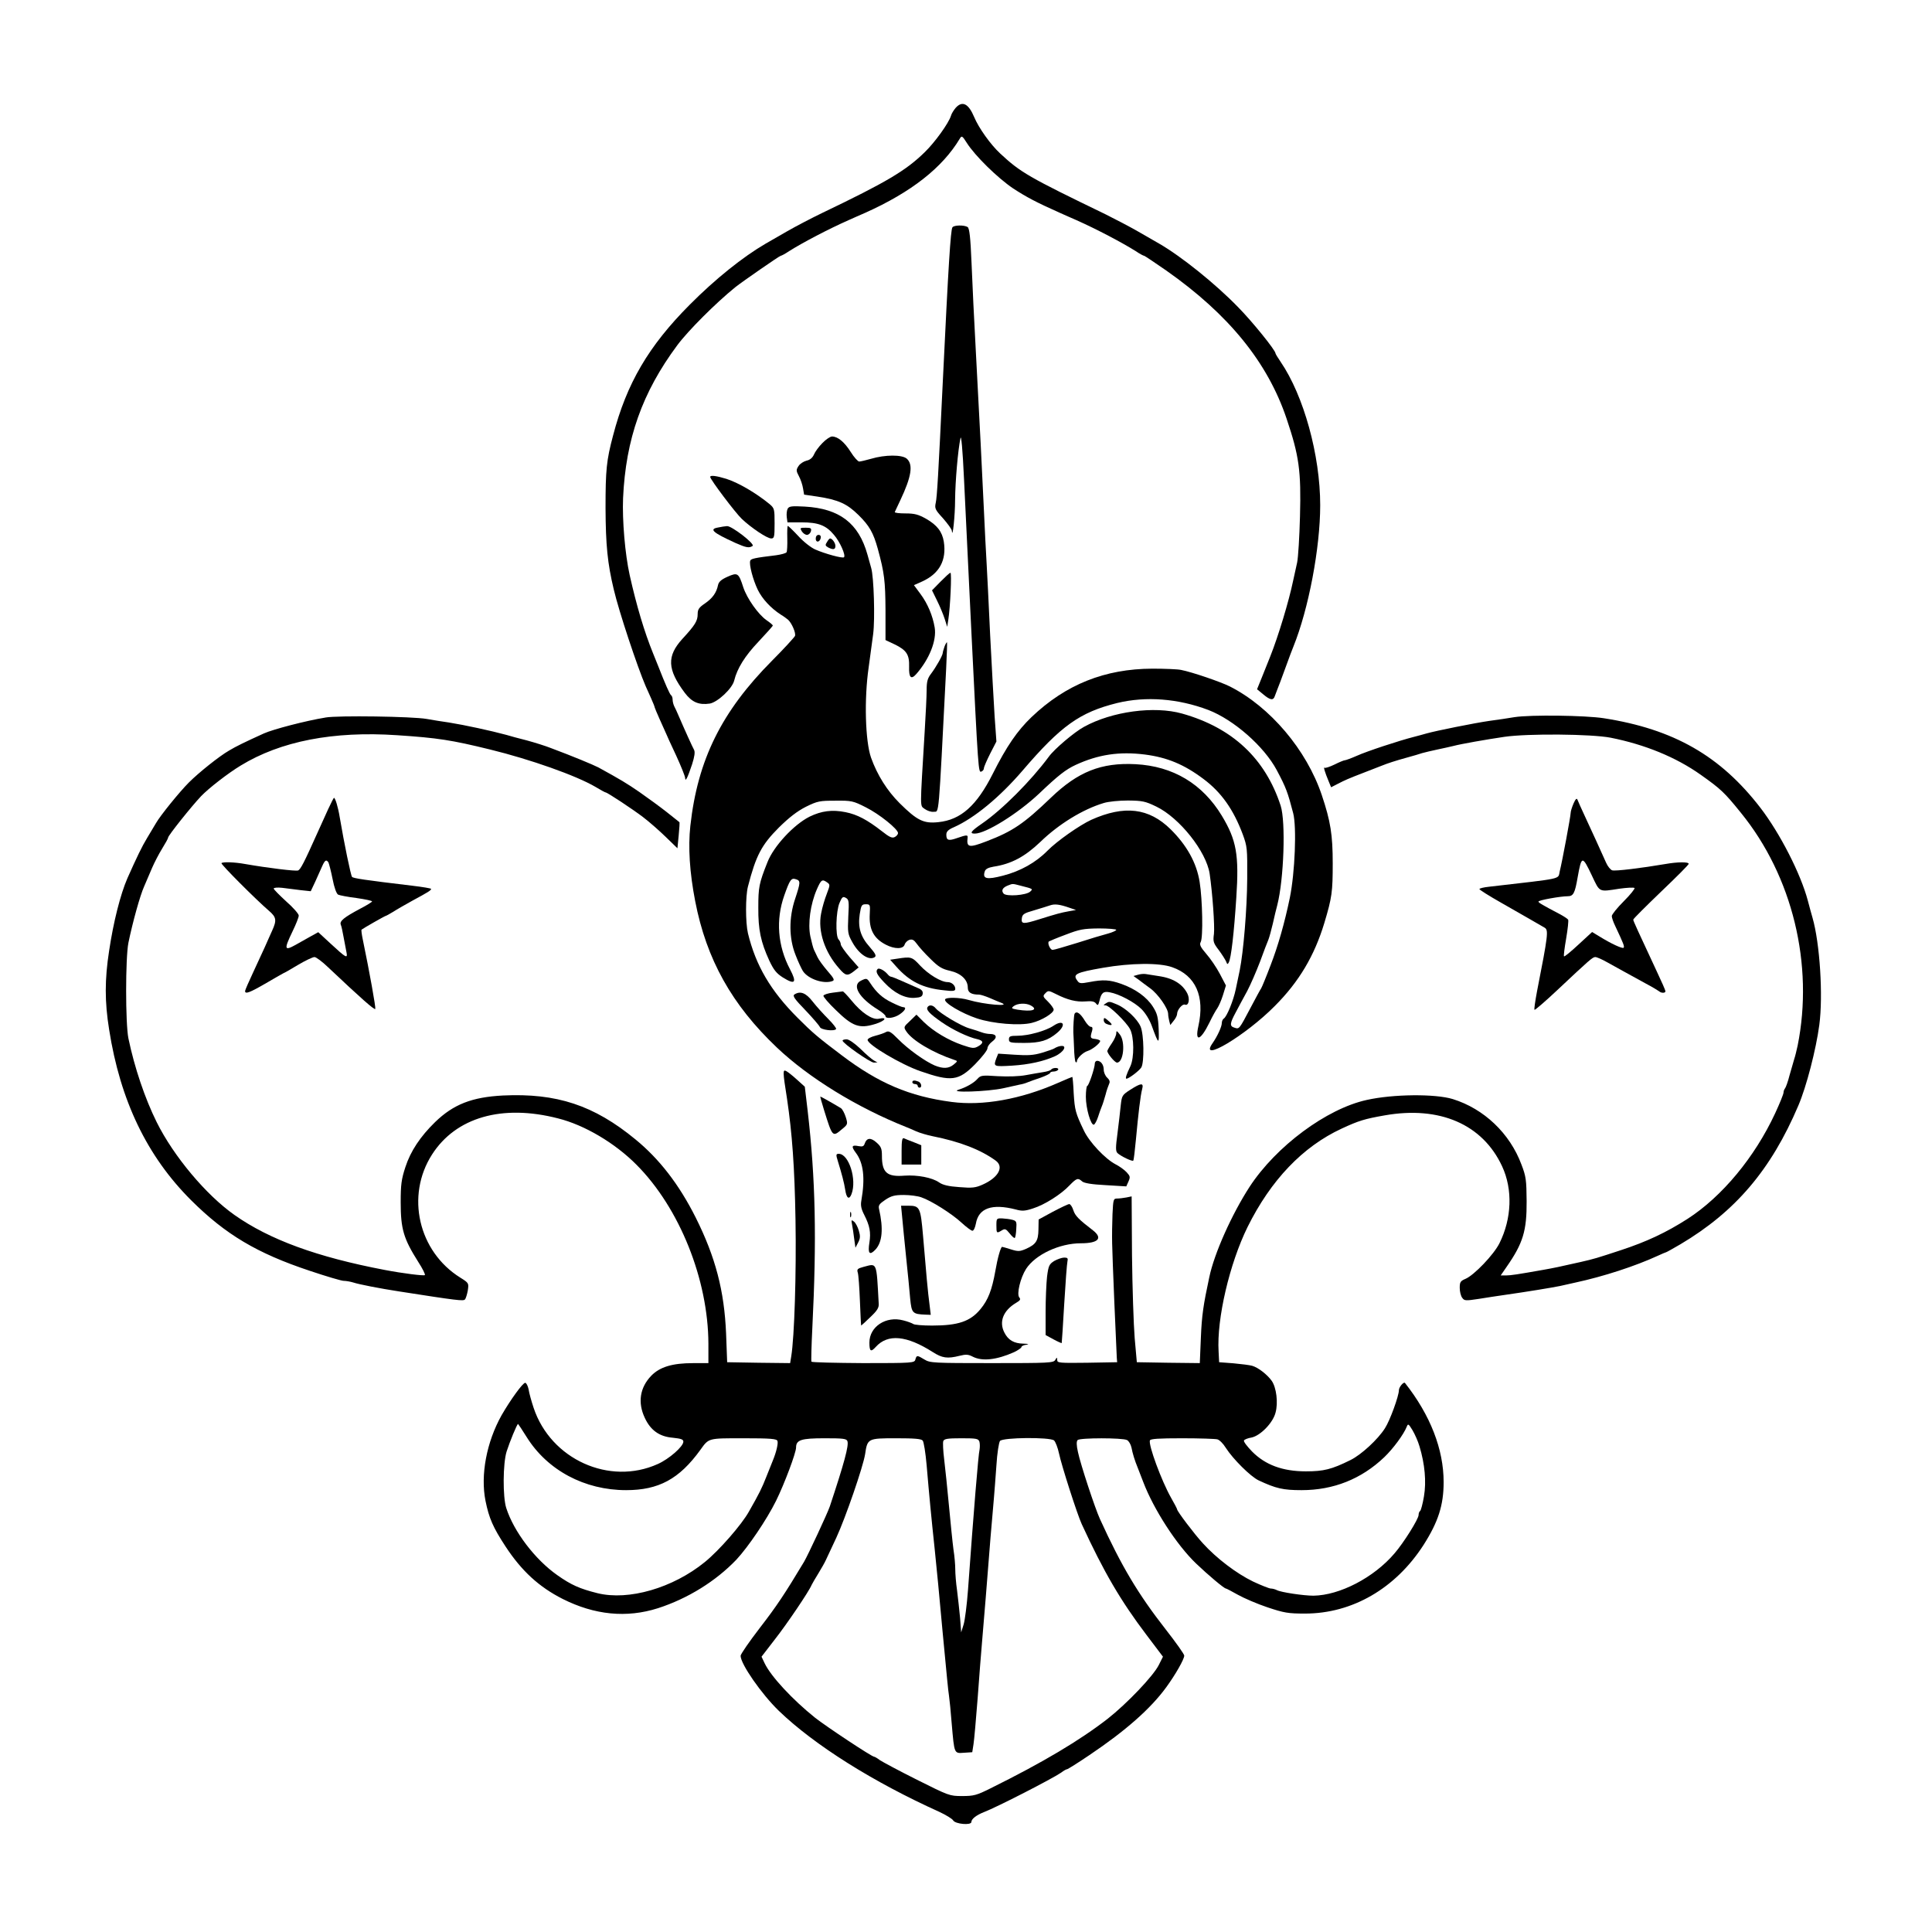 <?xml version="1.0" standalone="no"?>
<!DOCTYPE svg PUBLIC "-//W3C//DTD SVG 20010904//EN"
 "http://www.w3.org/TR/2001/REC-SVG-20010904/DTD/svg10.dtd">
<svg version="1.0" xmlns="http://www.w3.org/2000/svg"
 width="1080pt" height="1080pt" viewBox="0 0 1080 1080"
 preserveAspectRatio="xMidYMid meet">
<g transform="translate(0,1080) scale(0.1,-0.1)"
fill="#000000" stroke="none">
<path d="M5343 10198 c-11 -13 -24 -33 -27 -45 -13 -42 -90 -149 -147 -204
-105 -103 -215 -168 -574 -340 -60 -29 -148 -75 -195 -102 -47 -27 -101 -58
-120 -69 -127 -74 -281 -197 -425 -342 -229 -230 -352 -439 -428 -731 -37
-139 -42 -192 -42 -405 1 -207 11 -309 46 -455 29 -124 132 -433 178 -540 5
-11 18 -41 30 -67 12 -26 21 -50 21 -53 0 -2 12 -30 26 -62 14 -32 30 -67 35
-78 4 -11 31 -69 59 -129 27 -59 50 -116 50 -125 1 -25 14 2 39 77 14 44 17
68 11 80 -9 16 -54 115 -87 192 -8 19 -19 43 -24 52 -5 10 -9 27 -9 37 0 11
-4 22 -9 25 -7 5 -32 61 -71 161 -4 11 -17 43 -29 72 -49 120 -93 268 -131
438 -26 117 -42 306 -37 430 15 331 107 591 303 855 61 82 215 236 325 325 39
31 247 175 253 175 4 0 25 11 47 26 78 49 221 124 332 173 26 11 68 31 95 42
256 115 430 251 528 415 10 17 14 14 38 -24 46 -73 173 -197 259 -255 75 -49
130 -78 260 -136 26 -11 68 -31 95 -42 110 -49 253 -124 331 -173 22 -15 43
-26 47 -26 3 0 58 -37 123 -82 349 -245 567 -513 673 -828 70 -208 82 -291 75
-548 -3 -114 -10 -229 -16 -257 -6 -27 -16 -72 -22 -100 -24 -116 -83 -311
-128 -424 -10 -26 -31 -77 -46 -115 l-28 -69 34 -28 c39 -33 57 -36 65 -11 3
9 10 26 14 37 5 11 25 65 45 120 20 55 40 109 45 120 85 210 150 552 150 791
0 279 -92 612 -221 801 -16 23 -29 45 -29 48 0 17 -130 178 -209 258 -127 131
-318 284 -441 355 -19 11 -73 42 -120 69 -47 27 -128 69 -180 95 -432 209
-475 234 -589 340 -54 50 -120 143 -145 203 -32 76 -66 93 -103 53z"/>
<path d="M5324 9529 c-10 -17 -22 -205 -54 -869 -25 -523 -32 -638 -39 -670
-7 -32 -4 -39 41 -88 26 -30 49 -61 49 -70 4 -48 18 87 18 174 1 103 16 279
30 344 4 23 12 -58 20 -230 12 -252 17 -355 40 -830 40 -811 40 -810 57 -803
8 3 14 11 14 18 0 8 16 44 35 82 l35 68 -10 140 c-5 77 -16 282 -25 455 -8
173 -17 356 -20 405 -3 50 -10 182 -15 295 -11 234 -22 457 -45 885 -9 165
-20 387 -24 494 -6 146 -12 195 -22 202 -20 12 -77 11 -85 -2z"/>
<path d="M4597 8323 c-20 -20 -41 -49 -47 -64 -8 -18 -22 -30 -41 -34 -16 -4
-37 -17 -45 -30 -14 -21 -14 -27 2 -57 10 -18 20 -49 23 -68 l6 -35 75 -11
c117 -18 165 -40 229 -103 61 -60 83 -99 108 -189 37 -135 42 -181 43 -343 l0
-167 53 -25 c65 -32 81 -57 79 -124 -2 -61 11 -74 40 -41 73 83 115 188 103
260 -11 66 -39 133 -79 187 l-37 50 47 21 c96 44 136 119 120 222 -9 56 -38
93 -99 128 -43 24 -64 30 -115 30 -35 0 -62 3 -60 8 2 4 16 34 31 66 62 131
73 199 36 232 -26 23 -121 23 -201 -1 -28 -8 -58 -15 -65 -15 -7 0 -29 24 -47
53 -36 57 -73 87 -105 87 -10 0 -35 -17 -54 -37z"/>
<path d="M3970 8134 c0 -14 141 -201 177 -235 53 -50 141 -109 164 -109 17 0
19 8 19 84 0 80 -1 85 -28 108 -76 62 -171 118 -241 141 -55 17 -91 22 -91 11z"/>
<path d="M4403 7956 c-5 -10 -7 -30 -5 -47 l4 -29 78 0 c94 0 137 -16 182 -70
33 -38 67 -114 56 -125 -7 -8 -108 20 -160 43 -24 10 -67 44 -96 76 -29 31
-55 56 -58 56 -3 0 -4 -31 -3 -69 1 -37 -1 -73 -4 -78 -4 -6 -30 -13 -59 -17
-116 -14 -140 -19 -144 -30 -8 -20 15 -107 42 -163 25 -51 73 -103 129 -139
17 -10 35 -24 41 -29 21 -20 44 -74 38 -90 -4 -8 -61 -71 -128 -138 -282 -284
-416 -553 -457 -924 -13 -118 -4 -260 27 -420 63 -326 205 -580 457 -819 178
-169 448 -335 722 -444 11 -4 36 -15 56 -24 20 -9 61 -21 90 -27 156 -31 271
-76 355 -137 48 -35 15 -95 -73 -134 -40 -18 -59 -20 -131 -14 -60 4 -92 12
-112 26 -38 27 -121 43 -194 38 -98 -8 -126 17 -126 111 0 40 -5 52 -30 74
-32 29 -55 27 -66 -5 -5 -16 -12 -19 -34 -15 -39 8 -43 -1 -16 -37 43 -57 53
-141 31 -267 -5 -27 -1 -47 16 -80 31 -61 38 -98 29 -155 -10 -62 1 -74 34
-39 38 41 45 116 20 226 -5 21 1 29 35 52 33 22 52 27 103 27 35 0 79 -6 98
-13 56 -19 171 -92 224 -141 27 -25 55 -46 62 -46 7 0 15 18 19 39 15 88 90
114 223 80 35 -10 52 -9 97 6 64 20 156 78 204 129 39 40 47 43 70 22 11 -10
54 -17 131 -21 l116 -7 12 27 c11 25 10 30 -10 52 -13 14 -41 34 -63 45 -57
30 -146 124 -176 188 -47 98 -51 114 -57 208 -2 50 -6 92 -8 92 -2 0 -38 -15
-81 -34 -207 -91 -419 -129 -593 -106 -236 31 -409 105 -615 261 -134 101
-163 126 -246 209 -151 151 -234 292 -278 473 -14 60 -14 207 0 261 45 174 76
233 174 331 57 56 101 90 150 115 65 32 77 34 165 34 90 1 99 -1 170 -37 76
-38 180 -122 180 -144 0 -7 -8 -17 -18 -22 -15 -8 -30 -1 -73 33 -81 63 -137
93 -203 106 -74 15 -134 7 -200 -25 -88 -44 -201 -165 -236 -255 -47 -118 -51
-140 -51 -253 -1 -125 14 -193 61 -296 25 -53 40 -72 76 -95 69 -43 80 -30 40
46 -69 131 -80 276 -32 412 31 88 39 100 65 91 27 -8 26 -18 -4 -109 -36 -106
-35 -222 2 -314 14 -37 33 -77 41 -90 29 -45 118 -75 166 -56 13 5 7 16 -28
56 -24 28 -49 62 -56 77 -7 14 -16 33 -20 42 -4 8 -13 42 -20 74 -15 71 0 180
36 263 24 55 30 59 58 39 17 -12 16 -15 -2 -63 -11 -28 -26 -77 -32 -111 -19
-97 19 -215 102 -308 35 -41 46 -42 82 -14 l26 21 -50 57 c-27 32 -50 64 -50
72 0 8 -6 21 -12 27 -19 19 -15 159 5 205 14 33 19 37 35 28 17 -9 19 -19 14
-104 -4 -89 -3 -98 22 -143 37 -68 93 -105 125 -85 11 7 6 19 -27 57 -52 58
-67 110 -56 184 8 50 11 55 34 55 24 0 25 -2 22 -54 -5 -86 22 -137 90 -172
50 -26 98 -25 105 1 3 10 15 22 26 26 17 5 26 0 42 -22 11 -16 45 -54 76 -84
45 -45 65 -57 110 -67 61 -14 99 -50 99 -94 0 -27 19 -39 63 -39 9 0 36 -9 60
-19 23 -10 51 -22 62 -26 65 -24 -92 -11 -180 15 -51 15 -128 16 -132 3 -7
-19 94 -78 178 -106 90 -30 240 -42 307 -25 54 13 122 54 122 74 0 7 -14 27
-31 44 -30 29 -31 32 -15 48 15 16 19 15 59 -5 65 -33 114 -45 165 -41 34 3
50 0 59 -12 10 -13 12 -10 19 15 10 45 22 55 57 48 52 -9 139 -55 178 -94 22
-22 46 -61 58 -95 38 -104 41 -106 38 -18 -3 69 -8 88 -32 126 -34 54 -98 100
-177 128 -65 23 -101 25 -179 10 -47 -9 -56 -8 -66 7 -28 37 -11 46 143 73
155 27 315 29 387 3 131 -46 183 -163 146 -329 -21 -93 12 -82 62 20 16 34 36
69 44 80 7 10 22 43 31 72 l17 55 -34 65 c-19 36 -53 86 -76 112 -33 38 -39
52 -31 66 14 25 10 237 -6 336 -17 107 -72 205 -162 294 -122 120 -259 136
-444 53 -65 -30 -191 -118 -245 -173 -65 -66 -151 -114 -248 -139 -92 -24
-116 -18 -102 24 4 13 19 21 48 26 100 15 176 56 262 138 103 100 238 183 355
218 25 8 86 14 135 14 81 -1 97 -4 159 -34 130 -63 279 -251 298 -375 16 -110
29 -293 24 -337 -6 -42 -3 -51 27 -90 18 -24 36 -53 41 -64 6 -17 9 -17 15 -5
13 24 29 162 42 362 16 240 1 322 -81 458 -108 178 -272 277 -482 288 -192 10
-322 -42 -473 -187 -152 -146 -214 -188 -360 -244 -99 -38 -113 -35 -106 21 2
16 -7 15 -59 -3 -48 -17 -60 -13 -60 19 0 17 10 28 43 42 114 51 255 167 383
316 215 251 320 326 529 378 161 39 341 25 510 -39 142 -55 311 -203 382 -336
52 -98 61 -122 92 -241 20 -77 10 -332 -19 -474 -29 -140 -66 -269 -107 -375
-25 -66 -49 -124 -53 -130 -4 -5 -31 -55 -60 -110 -63 -119 -62 -119 -89 -110
-28 8 -27 23 7 86 16 30 44 83 64 119 19 36 51 110 72 165 20 55 41 110 46
121 5 12 16 52 25 90 8 38 20 85 25 104 37 144 48 466 19 556 -86 264 -270
436 -551 515 -156 44 -392 12 -548 -74 -54 -29 -167 -125 -197 -167 -100 -135
-260 -296 -375 -375 -61 -42 -70 -55 -39 -55 62 0 241 112 359 223 107 102
149 135 205 161 126 58 243 76 387 58 124 -16 219 -55 328 -137 99 -74 167
-170 219 -309 25 -68 26 -79 25 -248 -1 -170 -21 -409 -42 -513 -6 -27 -16
-75 -22 -105 -13 -63 -50 -154 -67 -164 -6 -4 -11 -15 -11 -25 0 -20 -24 -73
-52 -113 -80 -115 186 44 348 208 136 136 222 282 277 464 43 143 47 175 47
334 0 159 -12 235 -61 381 -85 253 -289 494 -515 608 -50 25 -210 80 -272 92
-18 4 -90 7 -160 7 -266 -1 -484 -88 -676 -271 -80 -77 -139 -163 -216 -316
-90 -179 -179 -258 -304 -271 -83 -9 -119 9 -217 106 -70 70 -125 157 -160
255 -32 92 -39 327 -13 505 8 58 19 141 25 185 11 85 4 320 -11 370 -5 17 -14
50 -21 75 -49 175 -156 257 -350 268 -74 4 -88 2 -96 -12z m1302 -2107 c71
-18 70 -18 54 -33 -22 -21 -134 -29 -149 -11 -14 17 -6 33 24 45 28 11 25 11
71 -1z m275 -124 l35 -12 -40 -7 c-45 -8 -70 -15 -166 -45 -89 -28 -101 -27
-97 5 3 23 11 29 68 45 36 11 76 23 90 28 26 9 53 6 110 -14z m260 -123 c0 -4
-21 -14 -47 -21 -27 -7 -104 -30 -172 -52 -68 -21 -129 -39 -137 -39 -13 0
-30 37 -21 47 3 2 45 20 94 38 78 30 99 34 186 35 53 0 97 -4 97 -8z m-479
-422 c46 -25 9 -37 -74 -24 -34 6 -35 8 -20 20 22 16 67 18 94 4z"/>
<path d="M4013 7851 c-50 -9 -29 -28 98 -86 59 -26 76 -30 96 -17 16 10 -117
113 -143 111 -11 -1 -34 -4 -51 -8z"/>
<path d="M4482 7830 c7 -11 20 -20 29 -20 9 0 19 9 22 20 4 17 0 20 -29 20
-32 0 -33 -1 -22 -20z"/>
<path d="M4560 7789 c0 -24 23 -21 28 4 2 10 -3 17 -12 17 -10 0 -16 -9 -16
-21z"/>
<path d="M4623 7770 c-11 -16 -10 -21 6 -30 29 -15 41 -12 41 8 0 17 -18 42
-30 42 -3 0 -11 -9 -17 -20z"/>
<path d="M4067 7576 c-34 -15 -49 -28 -53 -46 -9 -44 -31 -74 -73 -103 -34
-23 -41 -34 -41 -60 0 -38 -14 -61 -86 -139 -87 -96 -84 -170 14 -301 40 -53
79 -69 140 -60 44 8 125 84 136 128 17 69 60 138 136 218 44 47 80 87 80 90 0
4 -16 17 -35 30 -46 32 -109 121 -130 184 -26 81 -32 84 -88 59z"/>
<path d="M5258 7549 l-48 -49 28 -57 c16 -32 35 -78 43 -103 l14 -44 6 39 c11
69 20 265 12 263 -5 0 -29 -23 -55 -49z"/>
<path d="M5280 7186 c-5 -15 -10 -31 -10 -36 0 -13 -37 -79 -66 -117 -19 -25
-24 -44 -24 -90 0 -32 -5 -137 -11 -233 -27 -449 -27 -410 0 -432 14 -10 36
-18 50 -16 32 4 26 -60 70 798 4 80 6 147 5 149 -2 2 -8 -8 -14 -23z"/>
<path d="M1820 6789 c-111 -18 -294 -66 -345 -89 -108 -49 -157 -73 -195 -96
-54 -31 -168 -122 -224 -178 -52 -52 -161 -186 -185 -229 -10 -17 -32 -54 -49
-82 -28 -46 -57 -106 -110 -225 -39 -90 -78 -244 -102 -405 -25 -161 -25 -285
0 -440 62 -397 212 -709 459 -955 192 -191 368 -296 663 -394 92 -31 177 -56
189 -56 13 0 36 -4 53 -9 33 -11 152 -34 256 -50 327 -51 360 -55 369 -45 5 5
12 28 16 50 6 41 6 42 -42 72 -234 146 -306 457 -158 688 133 208 392 283 705
202 148 -37 318 -138 438 -259 241 -242 401 -642 402 -1001 l0 -108 -86 0
c-115 0 -185 -21 -233 -70 -64 -66 -77 -150 -37 -235 32 -70 82 -106 157 -112
46 -5 59 -9 59 -22 0 -27 -80 -97 -143 -125 -270 -122 -598 26 -694 314 -12
36 -25 82 -28 103 -4 20 -13 37 -19 37 -14 0 -83 -96 -132 -181 -84 -150 -119
-334 -90 -479 20 -98 42 -148 112 -255 90 -137 187 -226 319 -293 179 -90 357
-108 533 -52 167 54 323 151 438 271 67 72 170 224 222 329 47 95 112 269 112
298 0 43 29 52 159 52 103 0 123 -2 128 -16 9 -24 -18 -123 -98 -364 -13 -39
-122 -272 -144 -310 -108 -180 -154 -249 -246 -368 -60 -78 -109 -149 -109
-158 0 -46 117 -214 214 -308 201 -193 528 -398 898 -565 36 -17 71 -38 76
-47 12 -21 102 -29 102 -9 0 17 29 39 70 55 73 28 381 186 432 221 14 11 29
19 33 19 4 0 60 35 125 79 202 136 342 259 430 380 51 70 100 156 100 176 0 8
-47 74 -104 147 -154 197 -247 353 -367 616 -28 61 -109 307 -123 374 -9 39
-9 61 -2 68 13 13 251 13 276 0 10 -5 21 -24 25 -42 6 -32 18 -72 35 -113 4
-11 18 -47 31 -80 58 -152 186 -351 296 -456 66 -63 156 -139 166 -139 3 0 33
-16 67 -35 34 -19 108 -51 165 -70 93 -31 115 -35 210 -35 264 0 506 140 663
384 82 129 112 222 112 351 0 183 -74 374 -216 554 -7 9 -34 -23 -34 -40 0
-32 -50 -170 -78 -213 -39 -62 -132 -148 -193 -178 -105 -52 -149 -63 -249
-63 -130 0 -227 36 -301 111 -28 29 -49 56 -45 62 3 5 22 13 42 16 49 10 119
81 134 138 16 56 5 142 -21 179 -25 35 -75 74 -109 84 -14 4 -61 10 -105 14
l-80 6 -3 60 c-11 182 61 491 162 696 130 262 308 449 526 550 95 44 127 54
241 74 307 54 547 -50 656 -285 60 -129 54 -292 -15 -430 -31 -63 -142 -179
-190 -199 -28 -12 -32 -18 -32 -50 0 -21 6 -46 14 -56 12 -17 19 -17 92 -6 43
7 108 17 144 22 127 18 266 41 310 50 25 6 63 14 85 19 158 34 336 92 462 150
24 11 45 20 47 20 2 0 38 20 79 44 307 182 507 416 660 776 45 105 99 314 117
450 22 164 3 458 -38 600 -6 19 -17 62 -26 95 -40 151 -156 377 -265 519 -224
291 -485 440 -876 501 -103 16 -408 20 -499 6 -34 -6 -97 -15 -141 -21 -83
-12 -297 -55 -350 -70 -16 -5 -48 -13 -70 -19 -83 -21 -265 -81 -320 -106 -32
-14 -62 -25 -67 -25 -6 0 -32 -11 -58 -24 -27 -13 -52 -21 -55 -18 -9 8 2 -27
22 -75 l14 -34 37 19 c41 21 53 27 157 67 39 15 79 31 90 35 32 13 75 27 140
45 33 9 71 20 85 25 14 4 52 13 85 20 33 7 74 16 90 20 41 11 183 36 285 51
132 19 486 16 594 -5 191 -38 365 -109 503 -207 113 -80 133 -99 225 -213 288
-354 408 -848 317 -1301 -6 -27 -14 -61 -19 -75 -4 -14 -16 -54 -26 -90 -9
-36 -21 -69 -26 -75 -4 -5 -8 -15 -8 -23 0 -8 -21 -60 -47 -116 -114 -245
-296 -465 -490 -590 -119 -76 -227 -127 -373 -175 -134 -44 -146 -48 -225 -66
-119 -27 -148 -33 -210 -44 -141 -25 -180 -31 -207 -31 l-29 0 33 48 c92 132
113 202 112 367 -1 117 -3 138 -29 205 -65 175 -210 312 -384 366 -98 30 -334
28 -481 -5 -224 -49 -507 -259 -655 -486 -99 -153 -197 -371 -225 -505 -33
-154 -42 -213 -47 -338 l-6 -142 -176 2 -176 3 -12 135 c-6 74 -13 283 -15
463 l-2 329 -29 -6 c-16 -3 -40 -6 -52 -6 -21 0 -22 -5 -26 -87 -2 -49 -3
-122 -2 -163 1 -73 23 -590 26 -640 l2 -25 -167 -3 c-155 -2 -168 -1 -168 15
-1 17 -1 17 -11 1 -9 -17 -37 -18 -354 -18 -327 0 -346 1 -377 20 -41 25 -44
25 -51 0 -5 -19 -15 -20 -291 -20 -157 1 -287 4 -290 8 -2 4 0 89 5 187 25
501 18 834 -26 1215 l-16 135 -42 38 c-23 21 -50 43 -61 49 -21 11 -21 2 4
-157 28 -190 42 -376 47 -675 5 -296 -6 -655 -24 -763 l-6 -37 -176 2 -176 3
-6 160 c-10 239 -59 427 -170 649 -93 185 -203 327 -336 436 -233 192 -441
260 -741 246 -173 -9 -277 -49 -380 -149 -82 -80 -137 -162 -166 -252 -22 -67
-26 -98 -26 -195 0 -151 16 -204 98 -334 24 -37 41 -71 37 -74 -5 -5 -121 9
-225 29 -378 72 -643 169 -839 307 -159 112 -340 328 -435 519 -66 133 -124
305 -158 468 -17 83 -17 450 0 535 24 116 65 264 88 315 12 28 32 75 45 105
13 30 38 78 56 107 18 29 33 56 33 61 0 11 130 174 184 231 42 44 150 128 221
171 224 137 519 194 875 170 227 -15 304 -27 520 -80 225 -55 482 -146 589
-209 28 -17 54 -31 57 -31 9 0 147 -91 209 -138 33 -25 90 -75 126 -110 l66
-64 7 72 c4 40 6 73 4 74 -2 2 -34 27 -73 58 -38 30 -106 79 -150 110 -71 49
-108 71 -230 138 -29 15 -147 64 -265 108 -30 12 -91 31 -135 43 -44 11 -96
25 -115 31 -85 23 -232 55 -320 69 -36 5 -92 14 -125 20 -80 14 -496 20 -565
8z m1124 -4022 c116 -186 324 -297 556 -297 182 0 297 62 415 225 48 67 42 65
242 65 152 0 185 -3 189 -15 5 -13 -6 -62 -26 -110 -4 -11 -20 -51 -36 -90
-25 -64 -40 -94 -97 -194 -40 -73 -168 -219 -247 -283 -178 -145 -426 -217
-600 -174 -100 25 -147 46 -225 101 -125 88 -243 244 -285 375 -20 62 -19 249
2 316 17 53 58 154 64 154 1 0 23 -33 48 -73z m4991 -52 c30 -99 39 -198 25
-280 -7 -42 -17 -78 -21 -81 -5 -3 -9 -13 -9 -23 0 -22 -83 -155 -135 -215
-115 -135 -306 -234 -453 -236 -55 0 -182 19 -204 31 -10 5 -25 9 -34 9 -9 0
-54 18 -99 39 -93 45 -205 130 -281 214 -47 51 -144 179 -144 190 0 3 -15 32
-34 65 -53 94 -127 294 -118 320 3 9 49 12 180 12 98 0 186 -3 197 -6 12 -3
33 -24 47 -47 41 -64 138 -160 183 -182 98 -46 138 -55 241 -55 178 0 334 62
462 184 51 49 109 128 126 171 7 18 10 16 32 -20 13 -22 31 -62 39 -90z
m-2777 32 c6 -7 16 -69 22 -138 15 -176 26 -291 45 -469 15 -147 22 -218 44
-460 26 -274 31 -327 36 -360 3 -19 10 -89 15 -154 15 -172 13 -168 69 -164
l46 3 7 45 c4 25 14 140 23 255 8 116 20 260 25 320 5 61 14 169 20 240 17
224 40 498 46 560 3 33 9 115 14 183 4 69 14 129 20 137 17 20 278 22 302 3 8
-7 21 -40 28 -73 14 -67 102 -341 127 -395 124 -269 218 -429 361 -618 l93
-123 -23 -46 c-30 -61 -178 -216 -286 -301 -156 -121 -362 -244 -655 -389 -78
-39 -94 -43 -159 -43 -70 0 -74 2 -252 91 -100 50 -193 100 -208 110 -14 11
-29 19 -32 19 -13 0 -265 167 -330 218 -126 101 -247 231 -282 305 l-17 36 74
96 c69 88 192 270 206 305 4 8 21 38 38 65 17 28 36 61 42 75 7 14 33 70 58
124 51 110 150 397 161 467 13 88 15 89 173 89 102 0 141 -3 149 -13z m317 -6
c3 -11 3 -30 1 -43 -7 -27 -33 -346 -65 -788 -6 -81 -17 -166 -24 -190 l-14
-45 -6 80 c-4 44 -12 114 -17 155 -6 41 -10 94 -10 118 0 24 -4 73 -10 110 -5
37 -16 146 -25 242 -9 96 -21 214 -27 262 -6 48 -8 94 -5 102 5 13 24 16 101
16 84 0 95 -2 101 -19z"/>
<path d="M1835 6278 c-16 -35 -42 -92 -58 -128 -77 -172 -97 -211 -111 -216
-14 -5 -169 14 -295 36 -60 11 -125 13 -133 5 -5 -6 193 -204 265 -266 42 -36
45 -53 18 -112 -10 -23 -29 -64 -41 -92 -12 -27 -42 -92 -66 -143 -24 -51 -44
-97 -44 -102 0 -19 26 -9 119 45 51 30 95 55 96 55 2 0 38 20 79 45 42 25 84
45 94 45 9 0 44 -26 77 -58 181 -171 260 -241 263 -232 3 9 -32 205 -70 388
-6 28 -9 53 -7 55 13 10 131 77 135 77 2 0 21 10 42 23 20 13 69 41 107 62 89
48 105 58 105 66 0 3 -48 11 -107 18 -268 32 -327 41 -335 49 -7 7 -44 187
-69 334 -9 56 -25 108 -32 108 -2 0 -16 -28 -32 -62z m1 -299 c3 -6 14 -47 23
-92 9 -48 22 -83 31 -88 8 -4 54 -13 103 -19 48 -7 87 -15 87 -19 0 -3 -30
-22 -67 -41 -90 -48 -116 -69 -108 -89 4 -9 10 -38 15 -66 5 -27 12 -65 16
-84 9 -43 1 -38 -90 46 l-67 62 -47 -26 c-26 -15 -62 -35 -80 -45 -63 -35 -65
-25 -17 75 19 39 35 79 35 89 0 9 -31 45 -70 79 -38 35 -70 67 -70 72 0 5 21
7 48 4 26 -3 72 -9 103 -13 l56 -6 25 53 c13 30 31 69 39 87 15 34 23 39 35
21z"/>
<path d="M8796 6308 c-9 -21 -16 -44 -16 -53 0 -18 -47 -270 -61 -326 -11 -46
27 -37 -396 -86 -29 -3 -53 -9 -53 -13 0 -4 54 -38 121 -76 130 -74 213 -122
244 -140 22 -14 19 -40 -43 -356 -10 -54 -17 -100 -14 -103 3 -2 59 46 125
108 185 174 200 187 215 187 8 0 38 -13 66 -29 59 -33 125 -69 216 -119 36
-19 69 -39 74 -43 13 -12 36 -11 36 0 0 5 -22 55 -49 112 -104 223 -131 281
-131 288 0 5 70 74 155 156 85 81 155 151 155 156 0 12 -63 11 -131 -1 -129
-22 -281 -41 -297 -35 -9 3 -25 22 -34 43 -32 72 -76 168 -115 252 -22 47 -42
92 -45 100 -4 10 -11 3 -22 -22z m103 -403 c45 -95 37 -91 153 -73 43 6 81 8
85 4 4 -3 -23 -37 -60 -74 -37 -37 -67 -74 -67 -83 0 -8 8 -33 19 -55 47 -100
53 -115 47 -122 -7 -6 -69 22 -138 65 l-38 23 -76 -70 c-42 -39 -78 -69 -81
-66 -3 2 3 48 12 100 9 53 14 100 11 105 -3 5 -23 18 -43 29 -99 52 -123 66
-123 72 0 8 124 30 164 30 31 0 40 17 55 105 22 123 26 124 80 10z"/>
<path d="M5016 5441 l-40 -6 33 -37 c74 -84 149 -122 270 -134 49 -6 61 -4 61
8 0 20 -20 38 -43 38 -36 0 -107 43 -153 92 -46 50 -51 51 -128 39z"/>
<path d="M4906 5383 c-13 -13 -5 -31 37 -75 55 -59 116 -90 170 -86 33 2 43 7
45 23 2 14 -6 24 -30 33 -18 8 -57 25 -86 38 -29 13 -56 24 -61 24 -5 0 -14 7
-21 16 -18 20 -46 35 -54 27z"/>
<path d="M6361 5351 l-25 -7 27 -19 c14 -11 44 -33 67 -50 43 -31 100 -112
100 -143 0 -9 3 -27 6 -39 l6 -23 19 24 c11 13 19 30 19 38 0 23 30 58 44 52
21 -8 29 31 13 63 -28 54 -82 86 -162 97 -27 4 -59 9 -70 11 -11 2 -31 0 -44
-4z"/>
<path d="M4813 5318 c-53 -25 -11 -97 95 -162 23 -14 42 -31 42 -36 0 -18 51
-11 81 11 30 21 38 39 17 39 -6 0 -35 12 -63 26 -52 25 -86 56 -120 108 -19
29 -21 29 -52 14z"/>
<path d="M4656 5251 c-27 -3 -51 -11 -53 -17 -2 -5 29 -42 70 -81 93 -91 131
-104 217 -78 58 17 75 42 22 30 -36 -7 -97 34 -153 103 -23 28 -45 51 -48 50
-3 0 -28 -4 -55 -7z"/>
<path d="M4441 5241 c-12 -8 1 -26 61 -88 41 -43 77 -85 81 -94 5 -16 82 -26
91 -11 2 4 -17 29 -44 56 -27 27 -66 70 -87 97 -38 49 -69 61 -102 40z"/>
<path d="M6180 5190 c-13 -9 -13 -10 0 -10 20 0 116 -93 137 -133 23 -43 24
-160 2 -207 -23 -48 -30 -70 -22 -70 13 0 71 44 83 63 17 28 15 184 -4 228
-18 43 -82 103 -132 124 -43 18 -44 18 -64 5z"/>
<path d="M5185 5170 c-9 -15 10 -36 79 -84 62 -43 148 -84 199 -95 35 -8 37
-22 5 -40 -23 -13 -32 -12 -88 7 -79 27 -161 76 -215 128 l-42 42 -36 -35
c-36 -33 -36 -35 -21 -58 33 -51 149 -120 269 -160 19 -6 19 -7 -4 -26 -28
-23 -59 -24 -106 -5 -54 23 -149 91 -204 147 -41 42 -53 48 -68 40 -10 -6 -37
-15 -60 -21 -24 -6 -43 -16 -43 -23 0 -27 188 -138 295 -175 173 -60 213 -55
306 39 38 39 69 78 69 89 0 10 12 27 27 38 30 22 24 42 -12 42 -13 0 -34 4
-47 9 -13 5 -43 15 -68 22 -47 13 -165 84 -189 112 -15 19 -37 22 -46 7z"/>
<path d="M6007 5133 c-4 -7 -8 -76 -7 -105 1 -7 2 -46 4 -85 1 -40 5 -76 9
-80 4 -3 7 -2 7 4 0 17 34 50 60 58 26 8 70 43 70 56 0 4 -12 9 -27 11 -29 3
-30 7 -18 46 4 15 2 22 -7 22 -8 0 -22 15 -33 33 -25 42 -47 58 -58 40z"/>
<path d="M6170 5096 c0 -8 7 -17 16 -20 31 -12 37 -6 14 14 -27 24 -30 24 -30
6z"/>
<path d="M5889 5066 c-43 -29 -141 -56 -202 -56 -40 0 -47 -3 -47 -20 0 -18 7
-20 84 -20 91 0 134 13 185 56 53 44 37 78 -20 40z"/>
<path d="M6240 5024 c0 -11 -11 -36 -25 -56 -14 -20 -25 -40 -25 -43 0 -15 42
-65 54 -65 37 0 48 116 16 157 -17 22 -20 23 -20 7z"/>
<path d="M4710 4983 c0 -15 155 -123 175 -123 l20 1 -20 11 c-11 6 -45 35 -75
65 -33 31 -64 53 -77 53 -13 0 -23 -3 -23 -7z"/>
<path d="M5925 4952 c-11 -2 -24 -8 -30 -12 -5 -4 -37 -15 -70 -25 -47 -14
-80 -16 -153 -11 l-92 6 -10 -25 c-18 -48 -16 -48 88 -42 95 6 175 24 238 52
53 24 74 66 29 57z"/>
<path d="M6120 4855 c0 -25 -34 -125 -42 -125 -4 0 -8 -28 -8 -61 0 -65 28
-161 45 -156 5 2 16 21 23 43 7 21 16 48 21 59 5 11 14 40 21 65 6 25 16 52
20 61 6 12 3 22 -11 35 -10 9 -19 29 -19 44 0 28 -16 50 -37 50 -7 0 -13 -7
-13 -15z"/>
<path d="M5876 4821 c-3 -5 -23 -11 -43 -14 -21 -3 -65 -11 -98 -17 -37 -7
-97 -9 -156 -6 -89 6 -97 5 -115 -15 -20 -23 -63 -47 -104 -60 -64 -19 160
-12 250 8 36 8 76 17 90 20 14 2 34 8 45 13 11 5 44 16 73 26 28 10 52 22 52
26 0 4 9 8 19 8 11 0 23 5 26 10 3 6 -3 10 -14 10 -11 0 -22 -4 -25 -9z"/>
<path d="M5100 4750 c0 -5 7 -10 15 -10 8 0 15 -4 15 -10 0 -5 5 -10 10 -10
16 0 11 27 -6 34 -23 9 -34 7 -34 -4z"/>
<path d="M6318 4708 c-45 -29 -47 -33 -53 -87 -3 -31 -11 -100 -18 -155 -11
-82 -11 -101 0 -112 18 -17 82 -48 88 -42 3 3 9 56 15 119 13 141 25 245 35
282 9 35 -6 34 -67 -5z"/>
<path d="M4607 4593 c47 -151 47 -150 100 -105 32 26 33 28 21 67 -7 22 -19
45 -27 50 -22 14 -111 65 -115 65 -2 0 8 -35 21 -77z"/>
<path d="M5040 4366 l0 -76 55 0 55 0 0 54 0 54 -42 17 c-24 9 -49 19 -55 22
-10 4 -13 -14 -13 -71z"/>
<path d="M4684 4308 c21 -68 35 -120 41 -160 7 -47 22 -57 35 -23 31 81 -15
225 -71 225 -16 0 -17 -4 -5 -42z"/>
<path d="M5885 4026 l-79 -43 -1 -56 c-1 -64 -14 -83 -69 -108 -35 -15 -44
-16 -85 -3 -25 8 -47 14 -49 14 -8 0 -26 -64 -38 -135 -19 -106 -40 -161 -83
-213 -57 -69 -125 -92 -271 -92 -53 0 -100 4 -105 9 -6 4 -31 14 -56 20 -96
26 -189 -35 -189 -124 0 -50 8 -55 36 -24 67 74 172 64 318 -29 53 -34 82 -38
150 -21 36 9 49 8 74 -5 53 -27 133 -18 230 25 23 11 42 24 42 29 0 5 12 11
28 13 17 3 11 5 -18 6 -52 1 -84 20 -105 61 -32 61 -7 124 65 167 23 13 27 20
18 30 -16 19 6 110 38 160 52 80 187 143 306 143 98 0 124 28 68 72 -78 60
-100 81 -110 113 -6 19 -17 35 -23 34 -7 0 -48 -20 -92 -43z"/>
<path d="M5043 3998 c3 -35 13 -135 22 -223 9 -88 20 -194 23 -235 8 -81 13
-86 86 -89 l29 -1 -7 58 c-9 66 -19 179 -36 382 -14 162 -18 170 -83 170 l-40
0 6 -62z"/>
<path d="M4752 4010 c0 -14 2 -19 5 -12 2 6 2 18 0 25 -3 6 -5 1 -5 -13z"/>
<path d="M5570 3950 c0 -44 1 -46 30 -28 18 11 23 9 44 -17 13 -17 26 -28 29
-25 3 3 7 25 8 50 3 40 1 45 -21 51 -14 4 -40 7 -57 8 -32 1 -33 0 -33 -39z"/>
<path d="M4763 3955 c3 -17 9 -52 12 -80 l7 -50 15 29 c12 23 13 36 4 66 -6
21 -18 44 -27 51 -15 12 -16 10 -11 -16z"/>
<path d="M5893 3751 c-28 -18 -32 -26 -40 -88 -4 -37 -8 -126 -8 -197 l0 -129
44 -24 c24 -13 45 -22 46 -21 1 2 7 100 14 218 7 118 15 225 18 238 4 18 1 22
-18 22 -13 0 -38 -9 -56 -19z"/>
<path d="M4827 3718 c-33 -9 -38 -13 -32 -32 4 -11 9 -83 12 -158 3 -76 6
-138 7 -138 1 0 24 21 51 47 40 38 49 53 47 77 -13 237 -8 224 -85 204z"/>
</g>
</svg>
